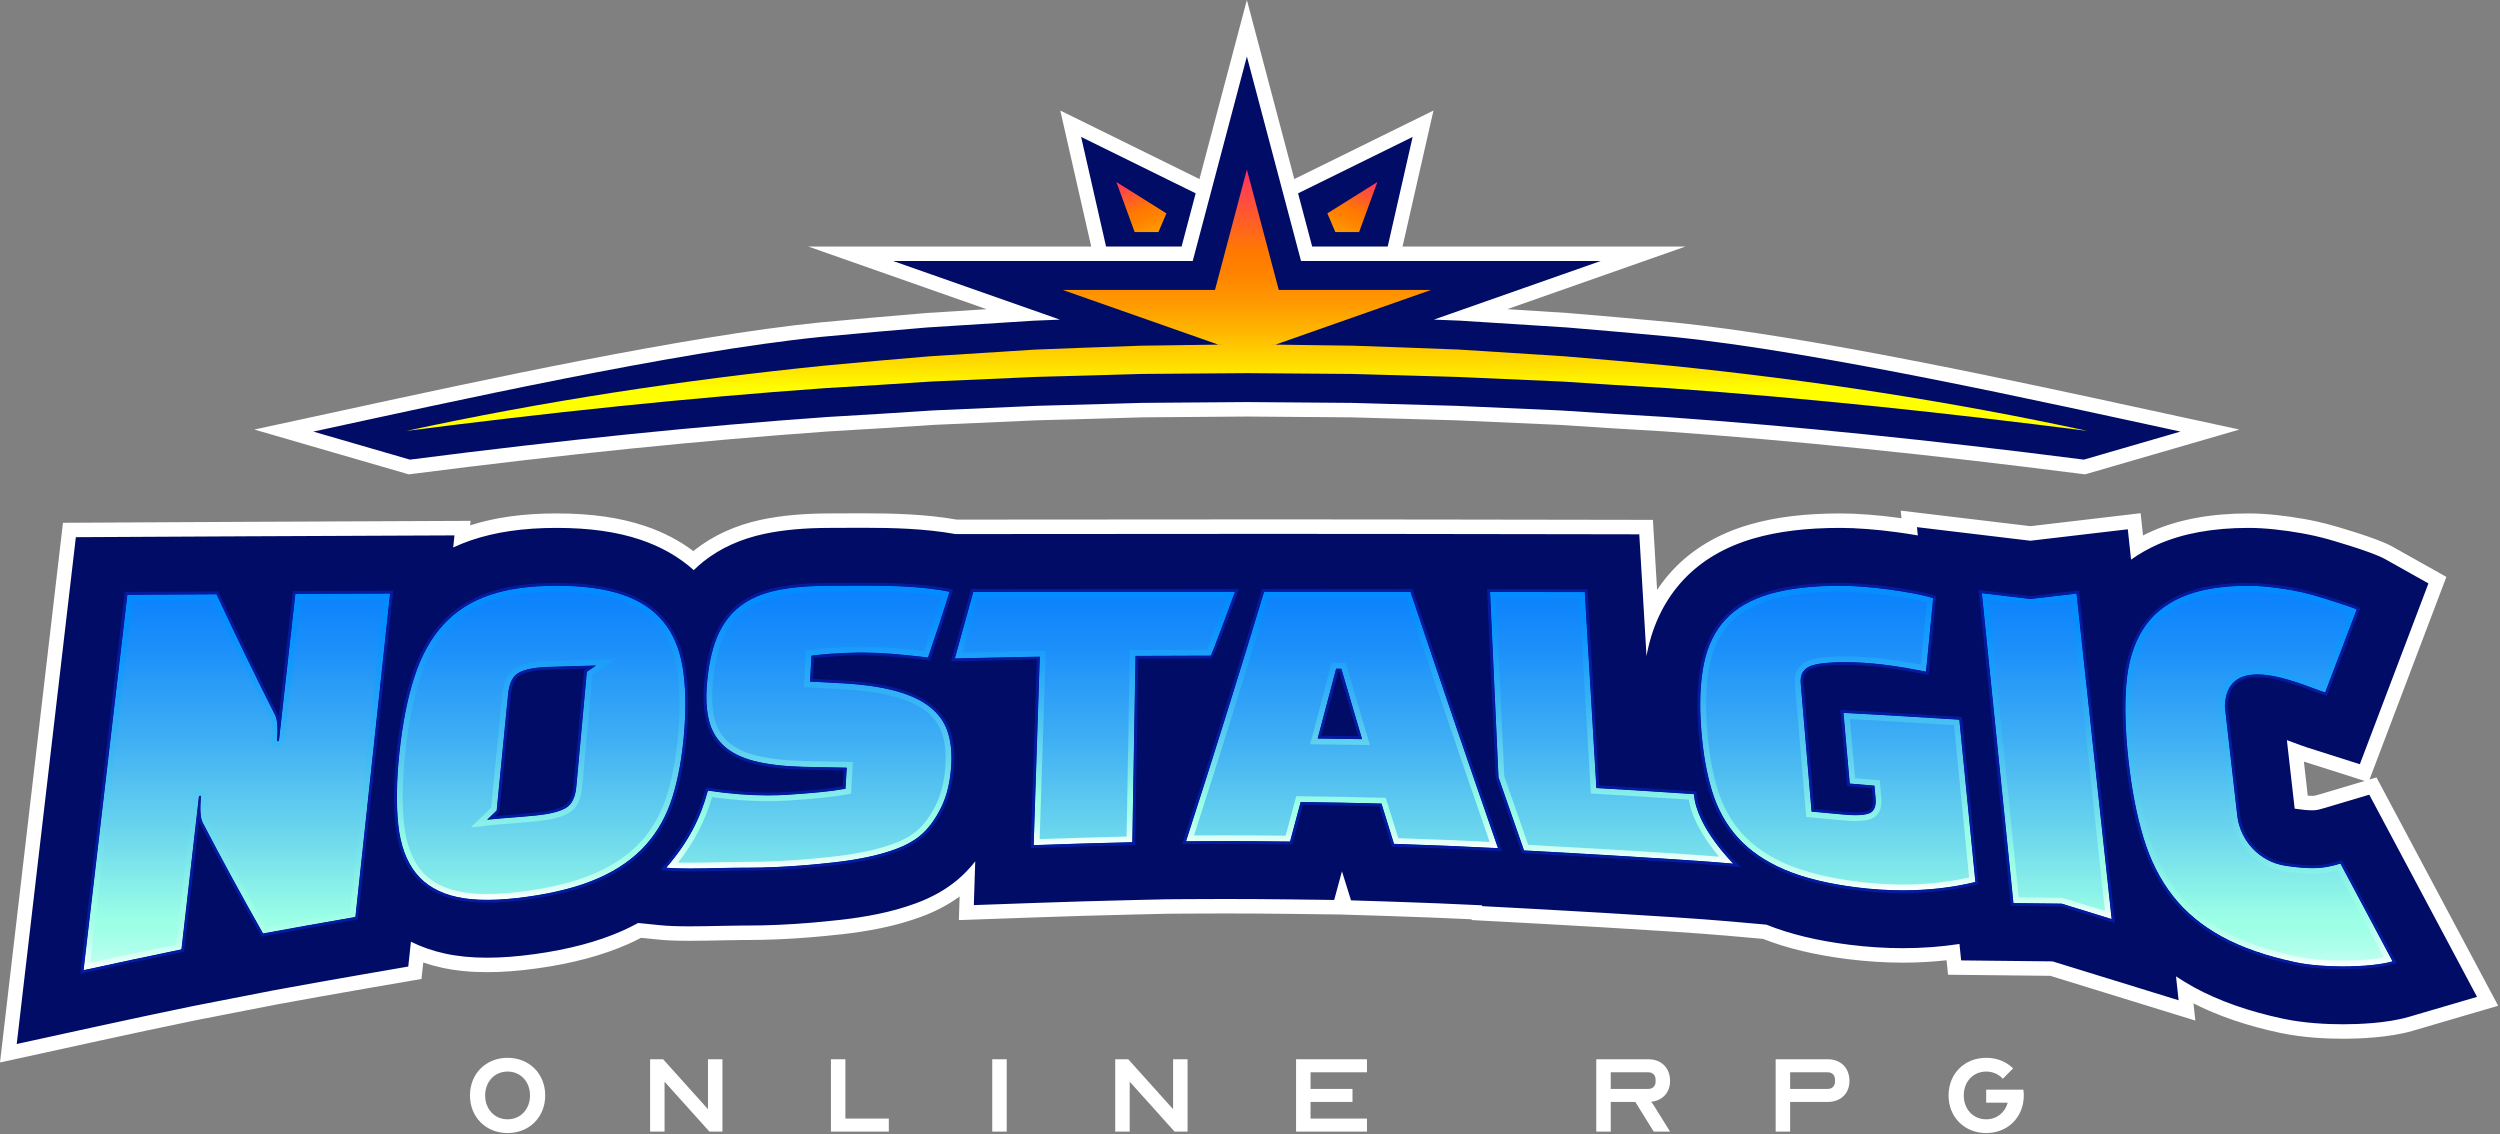 <svg width="864" height="392" viewBox="0 0 864 392" fill="none" xmlns="http://www.w3.org/2000/svg">
<rect x="0" y="0" width="864" height="392" fill="#808080" stroke="none"/>
<g clip-path="url(#clip0_754_2544)">
<path d="M451.966 92.708L443.763 66.416L491.807 42.763L480.448 92.708H451.966Z" fill="#000C66"/>
<path d="M488.207 47.322L478.454 90.208H453.805L446.787 67.714L488.207 47.322ZM495.408 38.204L485.998 42.837L444.578 63.228L440.739 65.118L442.014 69.203L449.032 91.697L450.127 95.208H482.444L483.329 91.316L493.082 48.431L495.408 38.204Z" fill="white"/>
<path d="M461.501 80.209L458.729 73.742L476.027 62.896L469.706 80.209H461.501Z" fill="url(#paint0_linear_754_2544)"/>
<path d="M381.396 92.708L370.037 42.763L418.081 66.416L409.878 92.708H381.396Z" fill="#000C66"/>
<path d="M373.637 47.322L415.057 67.714L408.039 90.208H383.39L373.637 47.322ZM366.436 38.204L368.762 48.431L378.515 91.316L379.399 95.208H411.716L412.812 91.697L419.83 69.203L421.105 65.118L417.266 63.228L375.846 42.837L366.436 38.204Z" fill="white"/>
<path d="M400.343 80.209L403.115 73.742L385.816 62.896L392.138 80.209H400.343Z" fill="url(#paint1_linear_754_2544)"/>
<path d="M23.986 183.163L26.199 183.151C26.199 183.151 64.448 182.948 74.721 182.898L84.18 182.849L134.705 182.626L159.852 182.521L159.561 185.237C160.321 184.941 161.078 184.665 161.834 184.405C170.599 181.402 180.575 179.942 192.335 179.942C204.004 179.942 213.777 181.329 222.216 184.183C228.842 186.422 234.71 189.613 239.691 193.683C240.353 193.09 240.994 192.549 241.627 192.049C247.733 187.227 255.143 183.865 263.648 182.057C270.293 180.642 277.891 179.95 286.876 179.942C288.555 179.94 290.274 179.932 292.02 179.922C294.072 179.91 296.162 179.899 298.273 179.899C308.64 179.899 319.709 180.164 330.469 182.078L336.344 182.07C360.931 182.041 394.222 182.022 420.201 182.016L422.028 182.009L432.087 182.012L458.956 182.005L458.949 182.024C458.949 182.024 479.117 182.032 487.476 182.04L503.758 182.056L503.76 182.063C517.054 182.081 540.124 182.115 547.725 182.128L568.894 182.164L570.705 212.711C573.033 207.491 576.116 202.811 579.93 198.721C586.438 191.745 595.009 186.683 605.403 183.675C614.083 181.163 624.115 179.942 636.071 179.942C638.843 179.942 641.926 180.073 645.495 180.343C648.897 180.601 652.381 180.971 655.849 181.444C657.244 181.634 658.624 181.836 659.979 182.048L659.701 179.329L701.703 184.361L737.584 180.146L738.547 189.077C740.571 187.861 742.681 186.77 744.854 185.814C753.72 181.918 764.564 179.942 777.087 179.942C779.965 179.942 783.144 180.126 786.535 180.488C789.669 180.823 792.814 181.271 795.882 181.822C799.13 182.406 802.271 183.119 805.218 183.94C805.365 183.981 820.529 188.249 825.466 191.018L842.369 200.5L817.058 267.216L796.758 260.761C795.636 260.403 794.513 259.999 793.29 259.546L795.304 277.262C796.841 277.448 798.107 277.543 799.083 277.543C800.092 277.543 800.462 277.492 802.441 276.903L820.064 271.659L859.717 346.056L833.187 353.833C825.307 356.143 815.102 356.487 809.72 356.487C804.298 356.487 796.234 356.148 788.608 354.533C776.486 351.968 765.878 348.228 757.079 343.417C756.409 343.051 755.738 342.672 755.067 342.28L755.813 349.198L708.97 334.75L675.51 334.392L674.968 329.078C669.314 329.817 663.508 330.191 657.668 330.191C651.504 330.191 645.166 329.784 638.808 328.98C627.544 327.557 618.073 325.278 609.872 322.018L597.044 320.881C577.294 319.131 526.024 316.398 525.513 316.371L510.469 315.57L510.369 315.288C500.4 314.811 490.547 314.416 481.054 314.114L465.058 313.605L463.949 310.054L463.005 313.545L445.56 313.33C438.161 313.239 430.646 313.193 423.225 313.193C418.837 313.193 414.45 313.209 410.062 313.24L403.251 313.29L391.847 313.555C380.631 313.816 369.254 314.149 358.032 314.545L333.966 315.395L334.325 304.368C333.699 304.958 333.063 305.521 332.42 306.057C328.217 309.554 323.201 312.39 317.511 314.483C313.203 316.071 308.619 317.364 303.888 318.328C299.609 319.199 295.26 319.883 290.961 320.358C286.936 320.804 283.502 321.142 280.464 321.394C272.711 322.039 265.233 322.366 258.24 322.366L256.937 322.363C255.117 322.363 252.544 322.417 249.82 322.475L249.558 322.479C246.027 322.556 242.024 322.641 238.333 322.641C233.905 322.641 230.623 322.517 228.002 322.251L221.054 321.545C219.287 322.484 217.619 323.3 215.978 324.026C207.424 327.812 197.074 330.565 185.217 332.207C179.016 333.064 173.502 333.481 168.36 333.481C162.809 333.481 157.872 332.995 153.268 331.995C150.068 331.3 147.009 330.352 144.135 329.165L143.383 336.183L126.647 339.071C116.122 340.889 105.469 342.79 94.984 344.722L67.219 350.141C56.158 352.422 44.872 354.819 33.699 357.263L2.889 364L23.986 183.163Z" fill="#000C66"/>
<path d="M662.505 182.183L701.7 186.879L735.369 182.923L736.499 193.398C739.359 191.371 742.472 189.593 745.859 188.104C754.405 184.348 764.911 182.442 777.087 182.442C779.872 182.442 782.962 182.621 786.27 182.975C789.349 183.303 792.434 183.743 795.439 184.283C798.604 184.852 801.668 185.546 804.546 186.349C804.687 186.388 819.608 190.599 824.242 193.198L839.268 201.627L815.56 264.116L797.516 258.378C796.094 257.926 794.624 257.377 792.923 256.741C792.242 256.487 791.352 256.154 790.347 255.793L793.04 279.477C795.576 279.853 797.609 280.043 799.083 280.043C800.418 280.043 801.027 279.932 803.153 279.3L818.819 274.638L856.065 344.521L832.483 351.434C824.904 353.655 814.968 353.987 809.72 353.987C804.418 353.987 796.543 353.658 789.126 352.088C777.242 349.572 766.863 345.917 758.278 341.224C756.11 340.039 754.032 338.769 752.03 337.429L752.921 345.69L709.359 332.254L677.771 331.916L677.191 326.239C670.867 327.2 664.336 327.691 657.668 327.691H657.647C651.605 327.691 645.371 327.29 639.121 326.5C627.886 325.08 618.5 322.798 610.459 319.56L597.265 318.391C577.588 316.647 526.161 313.902 525.645 313.875L512.271 313.163L512.168 312.872C501.835 312.368 491.42 311.942 481.133 311.615L466.914 311.163L463.776 301.109L461.098 311.022L445.591 310.83C438.171 310.739 430.646 310.693 423.225 310.693C418.831 310.693 414.438 310.709 410.045 310.74L403.232 310.79L391.789 311.056C380.52 311.318 369.133 311.652 357.944 312.047L336.552 312.803L337.044 297.688C335.127 300.114 333.055 302.277 330.821 304.135C326.837 307.45 322.067 310.143 316.647 312.138C312.457 313.682 307.994 314.94 303.389 315.878C299.185 316.734 294.909 317.406 290.686 317.874C286.707 318.314 283.296 318.65 280.257 318.902C272.571 319.542 265.161 319.866 258.24 319.866L256.943 319.863C255.032 319.863 252.348 319.921 249.505 319.98C245.98 320.056 241.986 320.141 238.333 320.141C233.988 320.141 230.786 320.021 228.255 319.764L220.545 318.981C218.747 319.955 216.897 320.886 214.966 321.74C206.623 325.434 196.5 328.121 184.874 329.731C178.787 330.572 173.386 330.982 168.36 330.982C162.988 330.982 158.226 330.514 153.799 329.552C149.526 328.623 145.598 327.25 142.018 325.455L141.098 334.04L126.223 336.607C115.712 338.423 105.05 340.325 94.531 342.263L80.731 344.956L66.74 347.687C55.612 349.982 44.316 352.382 33.165 354.82L5.778 360.81L26.213 185.651C26.213 185.651 64.461 185.448 74.732 185.398L84.189 185.353L84.19 185.349L134.716 185.126L157.068 185.032L156.621 189.211C158.564 188.31 160.565 187.484 162.645 186.771C171.144 183.858 180.854 182.442 192.335 182.442C203.727 182.442 213.238 183.786 221.415 186.551C228.531 188.956 234.678 192.472 239.765 197.036C240.853 195.978 241.979 194.957 243.177 194.011C248.979 189.429 256.041 186.23 264.168 184.502C270.641 183.124 278.069 182.45 286.878 182.442C288.562 182.44 290.284 182.432 292.033 182.422C294.082 182.41 296.167 182.399 298.273 182.399C308.714 182.399 319.768 182.691 330.248 184.578L336.347 184.57C361.512 184.54 395.796 184.522 422.026 184.515L422.027 184.509L432.086 184.512L455.413 184.506L455.407 184.523C466.096 184.527 476.785 184.53 487.474 184.54L501.858 184.554L501.86 184.561C514.732 184.578 539.745 184.614 547.721 184.628L566.537 184.66L569.036 226.793C569.13 226.286 569.214 225.771 569.317 225.272C571.341 215.469 575.526 207.109 581.758 200.426C587.954 193.784 596.143 188.957 606.099 186.076C614.55 183.631 624.354 182.442 636.071 182.442C638.781 182.442 641.803 182.571 645.307 182.836C648.664 183.09 652.097 183.455 655.511 183.921C658.019 184.263 660.46 184.64 662.797 185.046L662.505 182.183ZM656.897 176.475L657.165 179.103C656.839 179.057 656.513 179.012 656.186 178.967C652.671 178.487 649.137 178.111 645.684 177.851C642.05 177.576 638.906 177.442 636.071 177.442C623.876 177.442 613.618 178.695 604.709 181.273C593.874 184.408 584.922 189.704 578.102 197.015C576.104 199.157 574.298 201.453 572.687 203.895L571.528 184.364L571.25 179.668L566.545 179.66L547.729 179.628C540.469 179.615 519.094 179.584 505.607 179.565L505.606 179.564L501.863 179.554L487.479 179.54C479.211 179.532 470.945 179.529 462.678 179.525H462.484L462.486 179.521L455.412 179.506L432.084 179.512L422.029 179.509L418.085 179.508L418.083 179.516C394.032 179.523 361.09 179.541 336.341 179.57L330.686 179.577C319.766 177.66 308.186 177.399 298.273 177.399C296.157 177.399 294.063 177.41 292.005 177.422C290.264 177.432 288.549 177.44 286.872 177.442C277.712 177.45 269.945 178.16 263.127 179.611C254.243 181.5 246.488 185.024 240.078 190.087C239.926 190.206 239.775 190.328 239.623 190.452C234.78 186.807 229.213 183.908 223.016 181.814C214.316 178.872 204.28 177.442 192.335 177.442C180.933 177.442 171.144 178.791 162.469 181.563L162.635 180.009L157.047 180.032L134.695 180.126L84.168 180.349L80.367 180.365L80.365 180.371L74.708 180.398C64.436 180.448 26.186 180.651 26.186 180.651L21.76 180.675L21.247 185.072L0.812 360.23L0 367.191L6.847 365.694L34.233 359.705C45.39 357.266 56.657 354.871 67.723 352.589L81.688 349.863L95.461 347.176C105.928 345.248 116.564 343.35 127.074 341.534L141.948 338.967L145.667 338.325L146.069 334.573L146.276 332.643C148.357 333.355 150.515 333.955 152.737 334.438C157.518 335.477 162.628 335.981 168.36 335.981C173.617 335.981 179.243 335.557 185.559 334.684C197.648 333.01 208.223 330.193 216.99 326.313C218.473 325.656 219.976 324.93 221.552 324.108L227.749 324.738C230.456 325.013 233.819 325.141 238.333 325.141C242.046 325.141 246.065 325.055 249.611 324.98L249.894 324.974C252.596 324.917 255.148 324.863 256.943 324.863L258.229 324.866C265.302 324.866 272.85 324.536 280.671 323.885C283.734 323.631 287.189 323.291 291.234 322.844C295.609 322.359 300.033 321.664 304.387 320.777C309.241 319.789 313.948 318.461 318.376 316.829C323.301 315.017 327.752 312.667 331.646 309.827L331.555 312.64L331.38 317.988L336.728 317.8L358.121 317.044C369.33 316.648 380.697 316.315 391.906 316.055L403.311 315.79L410.082 315.74C414.447 315.709 418.87 315.693 423.225 315.693C430.635 315.693 438.139 315.739 445.53 315.83L461.036 316.022L463.22 316.048L466.755 316.16L480.974 316.613C489.913 316.897 499.178 317.264 508.564 317.705L508.66 317.978L512.005 318.156L525.379 318.868C525.892 318.896 577.327 321.644 596.824 323.371L609.29 324.476C617.61 327.743 627.173 330.03 638.494 331.461C644.955 332.277 651.399 332.691 657.647 332.691C662.735 332.691 667.789 332.414 672.739 331.865L672.796 332.424L673.25 336.868L677.717 336.916L708.58 337.246L751.447 350.468L758.707 352.706L758.066 346.767C766.626 351.139 776.712 354.57 788.09 356.98C795.928 358.639 804.179 358.987 809.72 358.987C815.236 358.987 825.711 358.629 833.89 356.231L857.472 349.318L863.367 347.591L860.478 342.169L823.232 272.286L821.31 268.68L818.904 269.396L820.234 265.89L843.942 203.4L845.47 199.373L841.714 197.267L826.688 188.838C821.347 185.841 806.037 181.573 805.883 181.531C802.868 180.689 799.649 179.959 796.323 179.362C793.198 178.801 789.994 178.343 786.799 178.003C783.321 177.631 780.053 177.442 777.087 177.442C764.216 177.442 753.033 179.489 743.848 183.526C742.759 184.005 741.685 184.517 740.628 185.06L740.34 182.387L739.799 177.368L734.786 177.957L701.706 181.844L663.1 177.218L656.897 176.475ZM797.561 274.977L796.223 263.214L814.044 268.881L817.23 269.895L801.727 274.508C799.925 275.043 799.781 275.043 799.084 275.043C798.725 275.043 798.23 275.027 797.561 274.977Z" fill="white"/>
<path d="M138.054 260.149C139.112 250.095 140.832 241.363 143.198 234.039C145.562 226.718 148.884 220.688 153.144 215.999C157.404 211.311 162.731 207.884 169.13 205.69C175.527 203.498 183.255 202.443 192.335 202.443C201.503 202.443 209.057 203.485 215.01 205.497C220.963 207.509 225.654 210.58 229.089 214.698C232.522 218.814 234.788 224.043 235.868 230.403C236.949 236.765 237.139 244.347 236.421 253.189C235.737 261.606 234.395 269.012 232.382 275.459C230.368 281.907 227.28 287.431 223.113 292.074C218.943 296.719 213.524 300.506 206.868 303.453C200.21 306.401 191.954 308.56 182.132 309.919C172.306 311.279 164.27 311.361 158.046 310.008C151.82 308.655 147.049 305.915 143.733 301.738C140.419 297.563 138.395 291.969 137.651 284.997C136.908 278.025 137.047 269.72 138.054 260.149ZM175.589 239.888C174.274 253.294 172.959 266.7 171.645 280.107L168.33 283.317C173.938 282.706 179.743 282.408 185.353 281.83C190.027 281.348 193.418 280.495 195.524 279.266C197.629 278.038 198.85 275.594 199.186 271.919C200.398 258.671 201.611 245.423 202.824 232.174L206.023 229.992C200.463 230.187 194.683 230.288 189.123 230.495C184.718 230.659 181.454 231.311 179.334 232.455C177.213 233.599 175.962 236.083 175.589 239.888Z" fill="url(#paint2_linear_754_2544)"/>
<path d="M230.278 299.866C237.997 290.92 242.097 282.72 244.655 273.239C254.761 274.764 264.005 275.216 272.342 274.668C276.557 274.391 280.285 274.096 283.524 273.776C286.763 273.457 289.656 273.065 292.205 272.597C292.381 269.679 292.469 268.22 292.644 265.302C286.622 265.172 283.612 265.114 277.596 265.008C270.822 264.813 265.202 264.157 260.741 263.009C256.28 261.861 252.77 260.124 250.22 257.795C247.669 255.465 245.952 252.56 245.069 249.098C244.186 245.637 243.934 241.512 244.307 236.75C244.82 230.204 245.984 224.717 247.787 220.319C249.588 215.925 252.185 212.381 255.573 209.706C258.959 207.031 263.21 205.153 268.328 204.064C273.445 202.976 279.639 202.45 286.896 202.443C299.968 202.431 315.304 201.949 328.145 204.513C325.853 211.97 323.745 218.353 320.718 227.22C310.495 225.973 302.323 225.401 296.174 225.526C290.024 225.65 284.777 226.008 280.428 226.602C280.237 229.507 280.142 232.655 279.95 235.56C284.677 235.812 287.042 235.939 291.774 236.195C299.014 236.641 305.04 237.547 309.851 238.898C314.662 240.248 318.517 242.077 321.406 244.375C324.296 246.673 326.298 249.424 327.402 252.627C328.507 255.831 328.967 259.52 328.777 263.707C328.504 269.711 327.339 274.804 325.267 279.007C323.193 283.212 320.778 286.474 318.032 288.759C315.782 290.631 313.007 292.166 309.741 293.369C306.472 294.573 303.023 295.542 299.401 296.28C295.776 297.018 292.136 297.591 288.484 297.995C284.831 298.399 281.537 298.727 278.604 298.971C271.22 299.585 264.143 299.893 257.381 299.865C250.619 299.836 236.503 300.499 230.278 299.866Z" fill="url(#paint3_linear_754_2544)"/>
<path d="M418.398 226.585C408.811 226.603 402.015 226.621 392.427 226.675C392.059 248.137 391.691 269.6 391.323 291.062C379.956 291.326 368.601 291.658 357.239 292.06C357.946 270.355 358.653 248.652 359.36 226.948C349.772 227.052 339.599 227.413 330.011 227.553L336.371 204.57C363.09 204.539 400.093 204.519 426.811 204.513C426.811 204.513 418.594 227.003 418.403 226.59C418.402 226.588 418.4 226.585 418.398 226.585Z" fill="url(#paint4_linear_754_2544)"/>
<path d="M445.837 290.832C433.858 290.685 421.879 290.655 409.9 290.741C419.168 262.082 428.174 233.348 436.88 204.513C453.738 204.517 470.597 204.525 487.455 204.54C497.353 234.129 507.451 263.648 517.693 293.119C505.724 292.504 493.748 292.006 481.768 291.625C480.029 286.048 479.164 283.263 477.444 277.704C466.267 277.422 460.679 277.317 449.501 277.181C448.045 282.643 447.312 285.373 445.837 290.832ZM461.772 231.079C459.245 240.758 457.965 245.591 455.375 255.245C461.521 255.311 464.593 255.352 470.739 255.451C467.839 245.686 466.405 240.815 463.567 231.092C462.849 231.087 462.49 231.084 461.772 231.079Z" fill="url(#paint5_linear_754_2544)"/>
<path d="M585.41 274.462C574.176 273.706 562.945 273.002 551.704 272.349C550.365 249.776 549.026 227.201 547.686 204.628C536.781 204.61 525.875 204.592 514.97 204.577C515.944 225.928 516.917 247.279 517.891 268.63C520.703 276.796 526.707 293.904 526.707 293.904C526.707 293.904 578.775 296.674 599.031 298.469C599.031 298.469 586.297 286.02 585.41 274.462Z" fill="url(#paint6_linear_754_2544)"/>
<path d="M695.855 312.109C692.215 276.411 688.576 240.712 684.937 205.014L701.678 207.02L717.649 205.143C721.692 242.636 725.735 280.129 729.778 317.622L712.478 312.287L695.855 312.109Z" fill="url(#paint7_linear_754_2544)"/>
<path d="M122.82 316.9C112.17 318.739 101.537 320.636 90.908 322.594C83.723 309.929 76.787 297.167 70.047 284.26C69.668 283.564 69.429 282.469 69.325 280.98C69.221 279.495 69.264 277.502 69.459 275.005C69.181 275.039 69.042 275.055 68.764 275.088C66.742 292.758 64.721 310.428 62.7 328.099C51.413 330.427 40.15 332.821 28.893 335.283C33.938 292.041 38.982 248.799 44.027 205.557C54.294 205.502 64.561 205.449 74.829 205.398C81.36 219.442 88.093 233.355 95.077 247.18C95.453 247.881 95.698 248.956 95.811 250.402C95.923 251.849 95.89 253.771 95.714 256.172C95.99 256.148 96.128 256.137 96.404 256.113C98.299 239.165 100.193 222.217 102.088 205.268C112.992 205.22 123.896 205.172 134.8 205.126C130.807 242.384 126.814 279.642 122.82 316.9Z" fill="url(#paint8_linear_754_2544)"/>
<path d="M808.858 298.469L826.858 332.241C820.052 334.236 803.892 334.771 793.268 332.522C783.207 330.392 774.732 327.425 767.872 323.675C761.01 319.924 755.376 315.253 750.981 309.649C746.587 304.045 743.209 297.394 740.84 289.627C738.471 281.862 736.731 272.881 735.604 262.599C734.512 252.624 734.272 243.958 734.87 236.529C735.468 229.1 737.314 222.897 740.395 217.87C743.474 212.845 747.98 209.019 753.907 206.413C759.832 203.809 767.555 202.443 777.087 202.443C779.175 202.443 781.531 202.582 784.149 202.861C786.767 203.141 789.354 203.51 791.903 203.968C794.453 204.426 796.878 204.974 799.177 205.614C801.476 206.254 813 209.824 814.458 210.641L803.577 239.318C796.018 236.915 769.524 224.108 768.893 244.142C770.32 256.694 771.747 269.246 773.175 281.797C774.187 290.696 781.008 297.89 789.864 299.224C800.035 300.755 803.944 299.931 808.858 298.469Z" fill="url(#paint9_linear_754_2544)"/>
<path d="M648.204 275.81C648.048 274.092 647.969 273.234 647.813 271.517C644.401 271.223 642.695 271.079 639.283 270.795C638.416 261.027 637.982 256.143 637.114 246.374C650.46 247.093 663.803 247.878 677.142 248.728C678.989 267.419 680.835 286.11 682.682 304.801C669.274 308.074 655.262 308.381 641.628 306.658C631.723 305.407 623.403 303.383 616.758 300.542C610.113 297.7 604.745 294.03 600.66 289.508C596.574 284.984 593.586 279.609 591.68 273.343C589.773 267.076 588.528 259.863 587.928 251.659C587.29 242.955 587.621 235.523 588.903 229.319C590.183 223.117 592.68 218.04 596.386 214.066C600.09 210.095 605.178 207.164 611.658 205.289C618.135 203.414 626.267 202.443 636.072 202.443C638.251 202.443 640.828 202.555 643.797 202.78C646.766 203.004 649.772 203.324 652.809 203.737C655.843 204.15 658.726 204.614 661.457 205.128C664.184 205.643 666.396 206.183 668.087 206.749C667.122 216.958 666.63 222.029 665.627 232.102C661.057 231.188 656.738 230.459 652.663 229.907C648.587 229.356 644.811 229.029 641.326 228.913C634.079 228.672 629.034 229.043 626.189 229.996C623.341 230.95 622.047 232.985 622.313 236.118C623.567 250.91 624.821 265.702 626.075 280.495C630.514 280.894 632.734 281.098 637.172 281.518C641.29 281.908 644.228 281.777 645.975 281.108C647.721 280.439 648.465 278.672 648.204 275.81Z" fill="url(#paint10_linear_754_2544)"/>
<path d="M192.335 204.442C201.168 204.442 208.581 205.435 214.369 207.392C219.934 209.272 224.369 212.161 227.553 215.979C230.75 219.811 232.884 224.776 233.896 230.738C234.947 236.926 235.126 244.426 234.427 253.027C233.759 261.253 232.428 268.6 230.473 274.862C228.561 280.985 225.584 286.326 221.625 290.737C217.676 295.137 212.439 298.8 206.059 301.624C199.593 304.486 191.451 306.61 181.858 307.938C176.853 308.63 172.312 308.981 168.361 308.981C164.632 308.981 161.304 308.669 158.47 308.054C152.64 306.787 148.331 304.314 145.3 300.495C142.245 296.647 140.342 291.361 139.64 284.785C138.916 277.997 139.052 269.779 140.044 260.358C141.084 250.471 142.785 241.822 145.101 234.653C147.371 227.626 150.575 221.802 154.625 217.344C158.624 212.942 163.722 209.658 169.779 207.582C175.858 205.499 183.447 204.442 192.335 204.442ZM169.726 279.181L166.938 281.881L162.749 285.938L168.547 285.306C171.469 284.986 174.51 284.749 177.45 284.52C180.118 284.311 182.877 284.096 185.558 283.818C190.568 283.303 194.157 282.378 196.532 280.993C199.218 279.427 200.781 276.435 201.177 272.102L204.729 233.295L207.15 231.644L212.858 227.75L205.953 227.992C203.335 228.084 200.616 228.156 197.988 228.227C195.04 228.305 191.992 228.386 189.049 228.495C184.286 228.673 180.798 229.392 178.385 230.694C175.65 232.169 174.04 235.196 173.598 239.692L169.726 279.181ZM192.335 202.442C183.256 202.442 175.527 203.498 169.131 205.69C162.731 207.884 157.404 211.311 153.144 215.999C148.884 220.688 145.562 226.718 143.197 234.039C140.832 241.362 139.113 250.095 138.054 260.149C137.047 269.72 136.908 278.025 137.652 284.997C138.395 291.969 140.419 297.563 143.733 301.738C147.049 305.915 151.82 308.655 158.046 310.008C161.06 310.663 164.498 310.981 168.361 310.981C172.472 310.981 177.065 310.62 182.132 309.919C191.954 308.56 200.21 306.4 206.868 303.453C213.525 300.506 218.943 296.719 223.113 292.073C227.28 287.431 230.368 281.906 232.382 275.459C234.395 269.012 235.737 261.605 236.421 253.189C237.139 244.347 236.948 236.765 235.868 230.403C234.788 224.043 232.523 218.813 229.089 214.697C225.655 210.579 220.963 207.509 215.009 205.497C209.057 203.484 201.503 202.442 192.335 202.442ZM206.023 229.991L202.823 232.174C201.611 245.423 200.399 258.671 199.186 271.919C198.85 275.594 197.629 278.038 195.525 279.266C193.418 280.494 190.027 281.348 185.353 281.829C179.743 282.408 173.938 282.705 168.33 283.317L171.645 280.106C172.96 266.7 174.274 253.294 175.589 239.888C175.962 236.083 177.213 233.599 179.334 232.454C181.454 231.311 184.718 230.658 189.123 230.494C194.683 230.287 200.463 230.187 206.023 229.991Z" fill="url(#paint11_linear_754_2544)"/>
<path d="M298.272 204.399C307.404 204.399 316.977 204.612 325.569 206.071C323.781 211.817 321.982 217.299 319.347 225.041C310.576 224.011 303.538 223.509 297.868 223.509C297.273 223.509 296.696 223.515 296.134 223.525C289.934 223.651 284.559 224.02 280.158 224.62L278.54 224.841L278.433 226.47C278.335 227.94 278.262 229.488 278.191 230.985C278.122 232.465 278.049 233.994 277.955 235.428L277.821 237.448L279.843 237.557L281.897 237.667C285.364 237.852 287.671 237.976 291.65 238.19C298.692 238.625 304.634 239.511 309.311 240.823C313.841 242.095 317.492 243.816 320.161 245.94C322.74 247.991 324.54 250.46 325.511 253.279C326.53 256.232 326.956 259.71 326.778 263.616C326.519 269.318 325.407 274.199 323.473 278.122C321.526 282.069 319.265 285.131 316.753 287.222C314.699 288.93 312.108 290.366 309.049 291.491C305.897 292.652 302.517 293.604 299.002 294.319C295.44 295.045 291.828 295.612 288.264 296.007C284.49 296.425 281.276 296.742 278.438 296.978C271.351 297.567 264.555 297.866 258.239 297.866L257.389 297.864L256.943 297.863C254.798 297.863 252 297.923 249.037 297.986C245.623 298.059 241.752 298.141 238.333 298.141C236.828 298.141 235.498 298.125 234.332 298.094C239.92 290.984 243.637 283.827 246.104 275.47C252.841 276.414 259.31 276.892 265.358 276.892C267.778 276.892 270.171 276.814 272.473 276.664C276.82 276.378 280.499 276.084 283.72 275.767C287.017 275.441 289.994 275.037 292.567 274.563L294.107 274.28L294.202 272.717L294.63 265.59L294.641 265.422L294.766 263.347L292.687 263.302C286.662 263.172 283.65 263.114 277.654 263.009C271.01 262.817 265.488 262.165 261.239 261.072C257.114 260.011 253.861 258.411 251.569 256.318C249.325 254.269 247.79 251.673 247.007 248.604C246.183 245.376 245.946 241.441 246.301 236.906C246.795 230.599 247.917 225.272 249.637 221.077C251.301 217.02 253.715 213.721 256.813 211.274C259.937 208.808 263.951 207.039 268.744 206.021C273.633 204.98 279.742 204.449 286.898 204.442C288.615 204.44 290.37 204.432 292.154 204.422C294.163 204.41 296.208 204.399 298.272 204.399ZM298.272 202.399C294.373 202.399 290.546 202.439 286.896 202.442C279.639 202.449 273.444 202.976 268.328 204.064C263.21 205.152 258.958 207.031 255.573 209.705C252.185 212.381 249.588 215.925 247.787 220.318C245.984 224.717 244.82 230.203 244.307 236.75C243.934 241.512 244.186 245.637 245.069 249.098C245.952 252.561 247.669 255.465 250.22 257.795C252.77 260.124 256.28 261.861 260.741 263.009C265.202 264.157 270.822 264.813 277.596 265.008C283.612 265.114 286.622 265.172 292.644 265.302C292.468 268.22 292.38 269.679 292.205 272.597C289.656 273.065 286.763 273.457 283.523 273.776C280.285 274.096 276.557 274.391 272.341 274.668C270.08 274.816 267.752 274.892 265.358 274.892C258.927 274.892 252.02 274.35 244.655 273.238C242.097 282.72 237.997 290.92 230.278 299.866C232.303 300.072 235.163 300.141 238.333 300.141C244.703 300.141 252.325 299.863 256.943 299.863C257.092 299.863 257.238 299.863 257.381 299.864C257.667 299.865 257.952 299.866 258.239 299.866C264.741 299.866 271.532 299.559 278.604 298.971C281.537 298.728 284.831 298.399 288.484 297.995C292.136 297.591 295.776 297.018 299.401 296.279C303.023 295.542 306.472 294.572 309.741 293.368C313.007 292.166 315.781 290.631 318.032 288.759C320.778 286.474 323.193 283.212 325.267 279.007C327.339 274.804 328.503 269.711 328.776 263.707C328.967 259.521 328.507 255.831 327.401 252.627C326.298 249.424 324.295 246.673 321.406 244.375C318.517 242.076 314.662 240.248 309.851 238.897C305.04 237.547 299.014 236.641 291.773 236.194C287.042 235.938 284.677 235.812 279.95 235.56C280.142 232.655 280.237 229.507 280.428 226.602C284.776 226.009 290.024 225.65 296.174 225.525C296.723 225.515 297.287 225.509 297.868 225.509C303.797 225.509 311.407 226.085 320.717 227.22C323.745 218.354 325.853 211.97 328.145 204.513C318.889 202.665 308.338 202.399 298.272 202.399Z" fill="url(#paint12_linear_754_2544)"/>
<path d="M423.948 206.514C421.511 213.149 418.341 221.665 417.145 224.587C408.019 224.604 401.487 224.624 392.416 224.675L390.461 224.686L390.428 226.641L389.356 289.107C379.346 289.348 369.257 289.643 359.307 289.986L361.359 227.014L361.427 224.926L359.339 224.948C354.133 225.005 348.681 225.138 343.408 225.268C339.858 225.354 336.211 225.443 332.652 225.509L337.893 206.568C363.551 206.538 398.455 206.521 423.948 206.514ZM426.811 204.513C400.093 204.52 363.089 204.538 336.371 204.57L330.011 227.553C339.599 227.412 349.771 227.052 359.36 226.948C358.653 248.651 357.945 270.355 357.238 292.06C368.601 291.658 379.956 291.326 391.323 291.062C391.691 269.6 392.059 248.137 392.427 226.675C402.015 226.621 408.811 226.603 418.397 226.585C418.4 226.585 418.402 226.588 418.403 226.59C418.405 226.594 418.407 226.596 418.41 226.596C418.744 226.596 426.811 204.513 426.811 204.513Z" fill="url(#paint13_linear_754_2544)"/>
<path d="M438.365 206.513C454.249 206.517 470.131 206.524 486.015 206.539C495.048 233.523 504.489 261.188 514.83 290.971C504.33 290.449 493.729 290.013 483.254 289.672C481.786 284.964 480.928 282.2 479.355 277.113L478.931 275.741L477.495 275.705C466.27 275.421 460.78 275.318 449.525 275.181L447.969 275.162L447.568 276.665C446.252 281.603 445.527 284.307 444.31 288.814C437.304 288.733 430.219 288.692 423.226 288.692C419.72 288.692 416.175 288.703 412.654 288.724C421.643 260.871 430.286 233.235 438.365 206.513ZM473.431 257.493L472.656 254.881C469.705 244.943 468.298 240.164 465.486 230.531L465.069 229.102L463.58 229.092L462.674 229.085L461.785 229.079L460.229 229.068L459.836 230.574C457.322 240.203 456.068 244.943 453.444 254.727L452.776 257.217L455.354 257.245C461.522 257.311 464.536 257.352 470.707 257.45L473.431 257.493ZM436.88 204.513C428.174 233.348 419.168 262.082 409.9 290.741C414.342 290.709 418.784 290.692 423.227 290.692C430.763 290.693 438.3 290.739 445.836 290.832C447.312 285.373 448.044 282.643 449.5 277.181C460.679 277.317 466.267 277.422 477.444 277.704C479.164 283.263 480.028 286.048 481.768 291.625C493.748 292.006 505.724 292.504 517.693 293.118C507.451 263.647 497.353 234.129 487.455 204.54C470.597 204.524 453.738 204.517 436.88 204.513ZM470.738 255.45C464.593 255.353 461.521 255.312 455.375 255.245C457.965 245.591 459.245 240.758 461.771 231.079C462.49 231.084 462.849 231.087 463.566 231.092C466.405 240.815 467.839 245.686 470.738 255.45Z" fill="url(#paint14_linear_754_2544)"/>
<path d="M517.063 206.58C526.643 206.593 536.222 206.608 545.801 206.625L547.431 234.09L549.708 272.467L549.813 274.242L551.588 274.346C562.229 274.964 572.999 275.637 583.626 276.347C584.887 284.028 590.392 291.642 594.118 296.056C573.772 294.468 535.749 292.39 528.151 291.98C526.729 287.923 522.237 275.105 519.875 268.251L518.496 237.986L517.063 206.58ZM514.97 204.577C515.944 225.928 516.917 247.278 517.891 268.63C520.703 276.796 526.707 293.904 526.707 293.904C526.707 293.904 578.775 296.675 599.031 298.469C599.031 298.469 586.297 286.02 585.41 274.462C574.176 273.706 562.944 273.002 551.704 272.349C550.365 249.775 549.025 227.201 547.686 204.628C536.781 204.609 525.875 204.592 514.97 204.577Z" fill="url(#paint15_linear_754_2544)"/>
<path d="M687.18 207.297L701.439 209.005L701.675 209.033L701.911 209.006L715.877 207.364L721.602 260.449L727.463 314.815L713.067 310.375L712.79 310.289L712.499 310.286L697.663 310.128L692.379 258.304L687.18 207.297ZM684.937 205.014C688.576 240.712 692.215 276.41 695.854 312.108L712.478 312.286L729.778 317.622C725.735 280.129 721.692 242.636 717.649 205.143L701.677 207.02L684.937 205.014Z" fill="url(#paint16_linear_754_2544)"/>
<path d="M132.573 207.136L128.936 241.075L120.993 315.186C111.357 316.854 101.6 318.596 91.947 320.369C85.15 308.354 78.381 295.9 71.804 283.303C71.696 283.105 71.434 282.471 71.32 280.842C71.223 279.445 71.268 277.534 71.453 275.16L71.643 272.729L69.222 273.019L68.527 273.102L66.957 273.289L66.777 274.86L63.334 304.958L60.877 326.433C51.031 328.469 41.07 330.583 31.204 332.73L39.252 263.743L45.808 207.547C55.057 207.498 64.308 207.45 73.557 207.404C80.002 221.231 86.64 234.912 93.314 248.124C93.424 248.33 93.694 248.979 93.817 250.556C93.92 251.894 93.888 253.734 93.719 256.025L93.547 258.363L95.883 258.165L95.938 258.16L96.581 258.104L98.21 257.961L98.393 256.334L103.878 207.261C113.442 207.218 123.008 207.176 132.573 207.136ZM134.8 205.126C123.896 205.172 112.992 205.22 102.088 205.269C100.193 222.217 98.299 239.165 96.405 256.112C96.128 256.137 95.99 256.148 95.714 256.172C95.89 253.771 95.923 251.849 95.811 250.401C95.698 248.956 95.453 247.881 95.077 247.18C88.093 233.354 81.36 219.442 74.829 205.398C64.561 205.448 54.294 205.502 44.027 205.557C38.982 248.799 33.938 292.041 28.893 335.282C40.15 332.82 51.414 330.427 62.7 328.099C64.721 310.428 66.742 292.758 68.764 275.088C69.042 275.055 69.181 275.038 69.459 275.005C69.264 277.502 69.222 279.494 69.325 280.98C69.429 282.469 69.668 283.563 70.047 284.26C76.787 297.167 83.723 309.929 90.908 322.594C101.538 320.636 112.17 318.738 122.82 316.899C126.814 279.642 130.807 242.384 134.8 205.126Z" fill="url(#paint17_linear_754_2544)"/>
<path d="M777.087 204.442C779.096 204.442 781.401 204.579 783.936 204.85C786.497 205.123 789.058 205.488 791.549 205.937C794.037 206.383 796.422 206.923 798.641 207.541C800.913 208.174 808.482 210.542 811.894 211.76L802.397 236.791C801.851 236.592 801.254 236.368 800.619 236.132C795.225 234.117 787.075 231.074 780.168 231.074C771.752 231.074 767.162 235.57 766.893 244.078L766.889 244.224L766.905 244.367L771.187 282.022C772.305 291.854 779.863 299.739 789.566 301.201C793.329 301.769 796.441 302.044 799.082 302.044C802.734 302.044 805.338 301.529 807.854 300.839L823.87 330.89C820.235 331.579 815.095 331.987 809.719 331.987C803.71 331.987 798.015 331.482 793.681 330.564C783.895 328.493 775.535 325.585 768.831 321.92C762.227 318.31 756.751 313.766 752.555 308.414C748.327 303.023 745.029 296.506 742.753 289.043C740.434 281.442 738.698 272.472 737.592 262.381C736.522 252.614 736.277 243.971 736.863 236.688C737.43 229.64 739.192 223.659 742.099 218.914C744.953 214.258 749.197 210.668 754.711 208.244C760.45 205.722 767.978 204.442 777.087 204.442ZM777.087 202.442C767.555 202.442 759.831 203.809 753.907 206.413C747.979 209.019 743.474 212.845 740.394 217.869C737.314 222.896 735.467 229.1 734.87 236.528C734.272 243.957 734.512 252.624 735.604 262.599C736.73 272.881 738.471 281.861 740.84 289.627C743.209 297.394 746.586 304.045 750.981 309.648C755.376 315.253 761.01 319.924 767.871 323.675C774.731 327.425 783.206 330.392 793.267 332.521C798.077 333.54 804.021 333.987 809.719 333.987C816.605 333.987 823.133 333.333 826.857 332.241L808.857 298.469C805.795 299.38 803.123 300.044 799.082 300.044C796.64 300.044 793.696 299.801 789.864 299.224C781.008 297.89 774.186 290.695 773.175 281.797C771.747 269.245 770.32 256.694 768.892 244.142C769.159 235.675 774.045 233.074 780.168 233.074C788.535 233.074 799.212 237.93 803.577 239.318L814.457 210.641C813 209.823 801.475 206.254 799.177 205.614C796.877 204.974 794.452 204.426 791.903 203.968C789.353 203.51 786.766 203.141 784.149 202.861C781.531 202.582 779.175 202.442 777.087 202.442Z" fill="url(#paint18_linear_754_2544)"/>
<path d="M636.072 204.442C638.192 204.442 640.741 204.554 643.646 204.773C646.566 204.994 649.558 205.312 652.539 205.719C655.539 206.127 658.414 206.59 661.085 207.093C662.96 207.447 664.587 207.813 665.942 208.188C665.144 216.61 664.671 221.491 663.854 229.718C660.074 228.998 656.409 228.396 652.931 227.926C648.858 227.374 644.975 227.034 641.392 226.914C639.945 226.866 638.562 226.842 637.281 226.842C631.916 226.842 628.08 227.253 625.554 228.1C621.837 229.344 619.978 232.251 620.32 236.286L622.204 258.517L624.082 280.663L624.224 282.336L625.896 282.486C630.331 282.885 632.55 283.089 636.984 283.509C638.574 283.659 640.018 283.735 641.277 283.735C643.584 283.735 645.354 283.486 646.69 282.975C648.531 282.27 650.633 280.423 650.196 275.628L650 273.481L649.805 271.335L649.653 269.668L647.985 269.524C645.177 269.282 643.524 269.142 641.126 268.941L640.086 257.227L639.31 248.496C651.223 249.145 663.315 249.856 675.319 250.616L680.52 303.253C673.301 304.872 665.622 305.691 657.667 305.691C652.536 305.691 647.224 305.35 641.879 304.674C632.112 303.439 623.924 301.431 617.545 298.703C611.182 295.981 606.001 292.437 602.144 288.167C598.278 283.888 595.401 278.704 593.593 272.761C591.744 266.685 590.51 259.535 589.922 251.512C589.304 243.064 589.62 235.733 590.861 229.723C592.058 223.928 594.409 219.119 597.848 215.43C601.293 211.736 606.126 208.971 612.213 207.209C618.559 205.373 626.586 204.442 636.072 204.442ZM636.072 202.442C626.267 202.442 618.135 203.414 611.658 205.288C605.179 207.163 600.09 210.095 596.386 214.065C592.68 218.04 590.183 223.117 588.903 229.318C587.621 235.523 587.29 242.955 587.928 251.658C588.528 259.862 589.773 267.076 591.68 273.343C593.586 279.608 596.574 284.984 600.66 289.508C604.744 294.029 610.113 297.699 616.758 300.542C623.403 303.383 631.723 305.406 641.628 306.658C646.937 307.329 652.302 307.691 657.667 307.691C666.081 307.691 674.495 306.799 682.682 304.801C680.835 286.109 678.989 267.419 677.142 248.728C663.804 247.878 650.46 247.093 637.114 246.374C637.982 256.143 638.415 261.027 639.283 270.795C642.695 271.078 644.401 271.223 647.813 271.517C647.969 273.234 648.048 274.092 648.204 275.81C648.465 278.672 647.721 280.438 645.975 281.107C644.878 281.527 643.311 281.735 641.277 281.735C640.073 281.735 638.704 281.662 637.172 281.518C632.734 281.098 630.514 280.894 626.075 280.494C624.821 265.702 623.567 250.909 622.313 236.117C622.047 232.985 623.341 230.949 626.189 229.996C628.471 229.231 632.167 228.842 637.281 228.842C638.543 228.842 639.891 228.865 641.326 228.913C644.81 229.029 648.587 229.355 652.663 229.907C656.738 230.459 661.057 231.187 665.627 232.102C666.63 222.028 667.122 216.958 668.087 206.749C666.396 206.183 664.183 205.643 661.456 205.128C658.726 204.613 655.843 204.15 652.808 203.737C649.772 203.323 646.766 203.004 643.797 202.779C640.827 202.555 638.251 202.442 636.072 202.442Z" fill="url(#paint19_linear_754_2544)"/>
<path d="M192.335 202.442C201.503 202.442 209.057 203.484 215.009 205.497C220.963 207.509 225.654 210.579 229.089 214.697C232.523 218.813 234.788 224.043 235.868 230.403C236.948 236.765 237.139 244.347 236.421 253.189C235.737 261.605 234.395 269.012 232.382 275.459C230.368 281.906 227.28 287.431 223.113 292.073C218.943 296.719 213.525 300.506 206.868 303.453C200.21 306.4 191.954 308.56 182.132 309.919C177.065 310.62 172.472 310.981 168.361 310.981C164.498 310.981 161.06 310.663 158.046 310.008C151.82 308.655 147.049 305.915 143.733 301.738C140.419 297.563 138.395 291.969 137.652 284.997C136.908 278.025 137.047 269.72 138.054 260.149C139.113 250.095 140.832 241.362 143.197 234.039C145.562 226.718 148.884 220.688 153.144 215.999C157.404 211.311 162.731 207.884 169.131 205.69C175.527 203.498 183.256 202.442 192.335 202.442ZM206.023 229.991C200.463 230.187 194.683 230.287 189.123 230.494C184.718 230.658 181.454 231.311 179.334 232.454C177.213 233.599 175.962 236.083 175.589 239.888C174.274 253.294 172.96 266.7 171.645 280.106L168.33 283.317C173.938 282.705 179.743 282.408 185.353 281.829C190.027 281.348 193.418 280.494 195.525 279.266C197.629 278.038 198.85 275.594 199.186 271.919C200.399 258.671 201.611 245.423 202.823 232.174L206.023 229.991ZM192.335 201.442C182.986 201.442 175.289 202.522 168.806 204.744C162.266 206.986 156.747 210.546 152.404 215.326C148.066 220.103 144.648 226.295 142.246 233.731C139.867 241.097 138.122 249.95 137.06 260.045C136.046 269.675 135.911 278.105 136.657 285.104C137.42 292.254 139.537 298.061 142.95 302.36C146.382 306.684 151.389 309.585 157.834 310.985C160.876 311.646 164.418 311.981 168.361 311.981C172.448 311.981 177.128 311.621 182.269 310.909C192.139 309.543 200.552 307.343 207.273 304.367C214.044 301.37 219.623 297.458 223.857 292.741C228.106 288.008 231.295 282.294 233.337 275.757C235.358 269.282 236.731 261.717 237.417 253.271C238.136 244.42 237.946 236.67 236.854 230.236C235.752 223.744 233.397 218.301 229.857 214.057C226.314 209.809 221.426 206.609 215.33 204.55C209.232 202.488 201.495 201.442 192.335 201.442ZM171.09 282.036L172.341 280.825L172.604 280.569L172.64 280.204L176.584 239.985C176.922 236.544 178.007 234.307 179.809 233.334C181.78 232.271 184.927 231.651 189.16 231.493C192.088 231.385 195.128 231.304 198.069 231.226C199.569 231.186 201.098 231.145 202.623 231.101L202.26 231.348L201.87 231.613L201.828 232.083L198.19 271.828C197.887 275.14 196.821 277.352 195.021 278.401C193.05 279.551 189.763 280.369 185.25 280.834C182.606 281.107 179.866 281.321 177.217 281.528C175.2 281.686 173.137 281.847 171.09 282.036Z" fill="#041AA0"/>
<path d="M298.272 202.399C308.338 202.399 318.889 202.665 328.145 204.513C325.853 211.97 323.745 218.354 320.717 227.22C311.407 226.085 303.796 225.509 297.868 225.509C297.287 225.509 296.723 225.515 296.174 225.525C290.024 225.65 284.776 226.009 280.428 226.602C280.237 229.507 280.142 232.655 279.95 235.56C284.677 235.812 287.042 235.938 291.773 236.194C299.014 236.641 305.04 237.547 309.851 238.897C314.662 240.248 318.517 242.076 321.406 244.375C324.295 246.673 326.298 249.424 327.401 252.627C328.507 255.831 328.967 259.521 328.776 263.707C328.503 269.711 327.339 274.804 325.267 279.007C323.193 283.212 320.778 286.474 318.032 288.759C315.781 290.631 313.007 292.166 309.741 293.368C306.472 294.572 303.023 295.542 299.401 296.279C295.776 297.018 292.136 297.591 288.484 297.995C284.831 298.399 281.537 298.728 278.604 298.971C271.532 299.559 264.74 299.866 258.239 299.866C257.952 299.866 257.666 299.865 257.381 299.864C257.238 299.863 257.092 299.863 256.943 299.863C252.325 299.863 244.703 300.141 238.333 300.141C235.163 300.141 232.303 300.072 230.278 299.866C237.997 290.92 242.097 282.72 244.655 273.238C252.02 274.35 258.927 274.892 265.359 274.892C267.752 274.892 270.08 274.816 272.341 274.668C276.557 274.391 280.285 274.096 283.523 273.776C286.763 273.457 289.656 273.065 292.205 272.597C292.38 269.679 292.468 268.22 292.644 265.302C286.622 265.172 283.612 265.114 277.596 265.008C270.822 264.813 265.202 264.157 260.741 263.009C256.28 261.861 252.77 260.124 250.22 257.795C247.669 255.465 245.952 252.561 245.069 249.098C244.186 245.637 243.934 241.512 244.307 236.75C244.82 230.203 245.984 224.717 247.787 220.318C249.588 215.925 252.185 212.381 255.573 209.705C258.958 207.031 263.21 205.152 268.328 204.064C273.444 202.976 279.639 202.449 286.896 202.442C290.546 202.439 294.373 202.399 298.272 202.399ZM298.272 201.399C296.202 201.399 294.151 201.41 292.137 201.422C290.358 201.432 288.607 201.44 286.895 201.442C279.53 201.449 273.213 202.002 268.12 203.086C262.872 204.202 258.442 206.165 254.953 208.92C251.445 211.69 248.723 215.397 246.861 219.939C245.023 224.424 243.829 230.054 243.31 236.672C242.929 241.535 243.195 245.799 244.1 249.345C245.03 252.991 246.862 256.082 249.546 258.533C252.204 260.961 255.886 262.793 260.492 263.978C265.019 265.143 270.604 265.807 277.567 266.008C283.236 266.107 286.234 266.165 291.583 266.279L291.254 271.751C288.943 272.15 286.314 272.496 283.425 272.781C280.238 273.096 276.591 273.387 272.276 273.67C270.04 273.817 267.712 273.892 265.359 273.892C258.939 273.892 252.023 273.339 244.805 272.249L243.922 272.116L243.69 272.978C240.99 282.986 236.752 290.832 229.521 299.213L228.266 300.667L230.177 300.861C232.028 301.049 234.696 301.141 238.333 301.141C241.784 301.141 245.671 301.059 249.101 300.985C252.046 300.923 254.83 300.863 256.942 300.863L257.376 300.864L258.239 300.866C264.638 300.866 271.518 300.563 278.687 299.967C281.552 299.73 284.793 299.41 288.594 298.989C292.248 298.585 295.951 298.003 299.601 297.259C303.264 296.514 306.792 295.521 310.086 294.307C313.466 293.063 316.354 291.455 318.671 289.527C321.509 287.166 324.03 283.775 326.164 279.449C328.282 275.152 329.497 269.871 329.775 263.753C329.97 259.467 329.49 255.613 328.347 252.301C327.187 248.934 325.061 246.004 322.028 243.593C319.045 241.219 315.039 239.315 310.122 237.935C305.241 236.564 299.088 235.644 291.835 235.196C287.813 234.979 285.501 234.855 282.005 234.668L281.011 234.615C281.078 233.463 281.134 232.28 281.188 231.127C281.245 229.922 281.304 228.683 281.375 227.486C285.508 226.964 290.489 226.642 296.195 226.525C296.737 226.515 297.293 226.509 297.868 226.509C303.677 226.509 311.324 227.082 320.596 228.212L321.401 228.311L321.664 227.543C324.938 217.951 326.954 211.789 329.101 204.807L329.425 203.749L328.34 203.532C318.951 201.657 308.34 201.399 298.272 201.399Z" fill="#041AA0"/>
<path d="M426.811 204.513C426.811 204.513 418.744 226.596 418.41 226.596C418.407 226.596 418.405 226.594 418.403 226.59C418.402 226.588 418.4 226.585 418.397 226.585C408.811 226.603 402.015 226.621 392.427 226.675C392.059 248.137 391.691 269.6 391.323 291.062C379.956 291.326 368.601 291.658 357.238 292.06C357.945 270.355 358.653 248.651 359.36 226.948C349.772 227.052 339.599 227.412 330.011 227.553L336.371 204.57C363.089 204.538 400.093 204.52 426.811 204.513ZM428.241 203.513H426.811C400.625 203.52 363.116 203.538 336.37 203.57L335.61 203.571L335.407 204.304L329.047 227.286L328.691 228.572L330.026 228.553C334.427 228.488 339.03 228.375 343.481 228.267C348.392 228.146 353.458 228.022 358.327 227.96L356.239 292.027L356.204 293.097L357.273 293.059C368.538 292.661 380.001 292.325 391.347 292.062L392.307 292.039L392.323 291.079L393.41 227.669C402.178 227.621 408.659 227.604 417.781 227.586L417.783 227.59L418.41 227.596C419.012 227.596 420.766 223.698 423.673 215.903C425.709 210.442 427.73 204.911 427.75 204.855L428.241 203.513Z" fill="#041AA0"/>
<path d="M436.88 204.513C453.738 204.517 470.597 204.524 487.455 204.54C497.353 234.129 507.451 263.647 517.693 293.118C505.724 292.504 493.748 292.006 481.768 291.625C480.028 286.048 479.164 283.263 477.444 277.704C466.267 277.422 460.679 277.317 449.5 277.181C448.044 282.643 447.312 285.373 445.836 290.832C438.3 290.739 430.764 290.692 423.227 290.692C418.785 290.692 414.342 290.709 409.9 290.741C419.168 262.082 428.174 233.348 436.88 204.513ZM470.738 255.45C467.839 245.686 466.405 240.815 463.566 231.092C462.849 231.087 462.49 231.084 461.771 231.079C459.245 240.758 457.965 245.591 455.375 255.245C461.521 255.312 464.593 255.353 470.738 255.45ZM436.137 203.513L435.922 204.224C427.473 232.21 418.397 261.215 408.948 290.434L408.522 291.751L409.907 291.741C414.326 291.709 418.808 291.692 423.227 291.692C430.725 291.692 438.328 291.739 445.824 291.832L446.6 291.842L446.802 291.093C448.208 285.889 448.94 283.164 450.266 278.19C460.749 278.32 466.227 278.423 476.701 278.686C478.283 283.798 479.146 286.579 480.813 291.923L481.025 292.602L481.736 292.624C493.639 293.003 505.72 293.505 517.642 294.117L519.125 294.193L518.638 292.79C507.743 261.441 497.853 232.471 488.403 204.223L488.175 203.541L487.456 203.54C470.597 203.524 453.739 203.517 436.88 203.513H436.137ZM456.675 254.259C459.012 245.54 460.262 240.816 462.542 232.085H462.664L462.815 232.087C465.368 240.831 466.77 245.592 469.392 254.429C464.512 254.353 461.574 254.313 456.675 254.259Z" fill="#041AA0"/>
<path d="M514.97 204.577C525.875 204.592 536.781 204.609 547.686 204.628C549.025 227.201 550.365 249.775 551.704 272.349C562.944 273.002 574.176 273.706 585.41 274.462C586.297 286.02 599.031 298.469 599.031 298.469C578.775 296.675 526.707 293.904 526.707 293.904C526.707 293.904 520.703 276.796 517.891 268.63C516.917 247.278 515.944 225.928 514.97 204.577ZM513.923 203.576L513.971 204.623L515.479 237.692L516.892 268.676L516.898 268.819L516.945 268.955C519.726 277.031 525.703 294.064 525.763 294.235L525.985 294.867L526.653 294.903C527.174 294.931 578.936 297.693 598.942 299.465L601.731 299.712L599.73 297.754C599.605 297.632 587.255 285.429 586.407 274.386L586.341 273.522L585.477 273.464C574.601 272.732 563.561 272.039 552.65 271.402L550.693 238.429L548.684 204.568L548.628 203.63L547.688 203.628C536.782 203.609 525.877 203.592 514.972 203.577L513.923 203.576Z" fill="#041AA0"/>
<path d="M684.937 205.014L701.677 207.02L717.649 205.143C721.692 242.636 725.735 280.129 729.778 317.622L712.478 312.286L695.854 312.108C692.215 276.41 688.576 240.712 684.937 205.014ZM683.815 203.872L683.942 205.115L689.401 258.662L694.86 312.21L694.95 313.099L695.844 313.108L712.322 313.284L729.483 318.578L730.935 319.025L730.772 317.515L724.608 260.35L718.644 205.035L718.536 204.031L717.533 204.149L701.678 206.013L685.056 204.021L683.815 203.872Z" fill="#041AA0"/>
<path d="M134.8 205.126C130.807 242.384 126.814 279.642 122.82 316.899C112.17 318.738 101.538 320.636 90.908 322.594C83.723 309.929 76.787 297.167 70.047 284.26C69.668 283.563 69.429 282.469 69.325 280.98C69.222 279.494 69.264 277.502 69.459 275.005C69.181 275.038 69.042 275.055 68.764 275.088C66.742 292.758 64.721 310.428 62.7 328.099C51.414 330.427 40.15 332.82 28.893 335.282C33.938 292.041 38.982 248.799 44.027 205.557C54.294 205.502 64.561 205.448 74.829 205.398C81.36 219.442 88.093 233.354 95.077 247.18C95.453 247.881 95.698 248.956 95.811 250.401C95.923 251.849 95.89 253.771 95.714 256.172C95.99 256.148 96.128 256.137 96.405 256.112C98.299 239.165 100.193 222.217 102.088 205.269C112.992 205.22 123.896 205.172 134.8 205.126ZM135.913 204.121L134.795 204.126C123.892 204.172 112.987 204.22 102.083 204.269L101.193 204.272L101.094 205.157L96.345 247.646C96.234 247.294 96.106 246.981 95.959 246.708C89.144 233.218 82.336 219.17 75.735 204.977L75.465 204.396L74.824 204.398C64.557 204.448 54.289 204.502 44.022 204.557L43.136 204.562L43.034 205.44L36.244 263.64L27.899 335.166L27.737 336.559L29.106 336.259C40.327 333.806 51.697 331.39 62.902 329.078L63.611 328.932L63.693 328.212L66.398 304.565L68.776 283.78C68.888 284.144 69.019 284.462 69.169 284.738C75.965 297.753 82.989 310.661 90.039 323.087L90.39 323.706L91.089 323.577C101.684 321.626 112.416 319.711 122.99 317.885L123.734 317.757L123.814 317.006L131.806 242.441L135.794 205.232L135.913 204.121Z" fill="#041AA0"/>
<path d="M777.087 202.442C779.175 202.442 781.531 202.582 784.149 202.861C786.766 203.141 789.354 203.51 791.903 203.968C794.452 204.426 796.878 204.974 799.177 205.614C801.475 206.254 813 209.823 814.458 210.641L803.577 239.318C799.213 237.93 788.535 233.074 780.169 233.074C774.045 233.074 769.159 235.675 768.893 244.142C770.32 256.694 771.747 269.245 773.175 281.797C774.187 290.695 781.008 297.89 789.864 299.224C793.696 299.801 796.64 300.044 799.083 300.044C803.124 300.044 805.795 299.38 808.858 298.469L826.858 332.241C823.133 333.333 816.606 333.987 809.719 333.987C804.021 333.987 798.077 333.54 793.267 332.521C783.207 330.392 774.732 327.425 767.872 323.675C761.01 319.924 755.376 315.253 750.981 309.648C746.587 304.045 743.209 297.394 740.84 289.627C738.471 281.861 736.731 272.881 735.604 262.599C734.512 252.624 734.272 243.957 734.87 236.528C735.467 229.1 737.314 222.896 740.395 217.869C743.474 212.845 747.98 209.019 753.907 206.413C759.832 203.809 767.555 202.442 777.087 202.442ZM777.087 201.442C767.56 201.442 759.626 202.807 753.504 205.498C747.419 208.173 742.722 212.159 739.542 217.347C736.385 222.498 734.478 228.925 733.873 236.448C733.272 243.918 733.52 252.753 734.61 262.707C735.736 272.984 737.51 282.14 739.883 289.919C742.268 297.737 745.737 304.583 750.194 310.266C754.644 315.939 760.43 320.746 767.392 324.552C774.352 328.357 782.988 331.367 793.06 333.5C797.592 334.459 803.508 334.987 809.719 334.987C816.81 334.987 823.322 334.319 827.139 333.201L828.318 332.855L827.74 331.77L809.74 297.998L809.356 297.277L808.572 297.511C805.753 298.35 803.092 299.044 799.083 299.044C796.592 299.044 793.626 298.779 790.013 298.234C781.649 296.975 775.133 290.169 774.169 281.684L769.895 244.102C770.13 237.354 773.491 234.074 780.169 234.074C786.533 234.074 794.379 237.003 799.569 238.941C801.035 239.489 802.301 239.962 803.274 240.271L804.176 240.559L804.512 239.673L815.393 210.995L815.698 210.189L814.947 209.769C813.317 208.854 801.478 205.217 799.445 204.651C797.138 204.008 794.66 203.447 792.08 202.983C789.519 202.523 786.886 202.147 784.255 201.867C781.614 201.585 779.202 201.442 777.087 201.442Z" fill="#041AA0"/>
<path d="M636.072 202.442C638.251 202.442 640.827 202.555 643.797 202.779C646.766 203.004 649.772 203.323 652.808 203.737C655.843 204.15 658.726 204.613 661.456 205.128C664.183 205.643 666.396 206.183 668.087 206.749C667.122 216.958 666.63 222.028 665.627 232.102C661.057 231.187 656.738 230.459 652.663 229.907C648.587 229.355 644.81 229.029 641.325 228.913C639.891 228.865 638.543 228.842 637.281 228.842C632.167 228.842 628.47 229.231 626.189 229.996C623.341 230.949 622.047 232.985 622.313 236.117C623.567 250.909 624.821 265.702 626.075 280.494C630.514 280.894 632.734 281.098 637.172 281.518C638.704 281.662 640.073 281.735 641.277 281.735C643.311 281.735 644.878 281.527 645.975 281.107C647.721 280.438 648.465 278.672 648.204 275.81C648.048 274.092 647.969 273.234 647.813 271.517C644.401 271.223 642.695 271.078 639.283 270.795C638.415 261.027 637.982 256.143 637.114 246.374C650.46 247.093 663.804 247.878 677.142 248.728C678.989 267.419 680.835 286.109 682.682 304.801C674.495 306.799 666.081 307.691 657.667 307.691C652.302 307.691 646.937 307.329 641.628 306.658C631.723 305.406 623.403 303.383 616.758 300.542C610.113 297.699 604.744 294.029 600.66 289.508C596.574 284.984 593.586 279.608 591.679 273.343C589.773 267.076 588.528 259.862 587.928 251.658C587.29 242.955 587.621 235.523 588.903 229.318C590.183 223.117 592.68 218.04 596.386 214.065C600.09 210.095 605.179 207.163 611.658 205.288C618.135 203.414 626.267 202.442 636.072 202.442ZM636.072 201.442C626.304 201.442 617.996 202.413 611.38 204.327C604.765 206.242 599.474 209.289 595.654 213.383C591.834 217.481 589.233 222.774 587.923 229.116C586.626 235.398 586.291 243.007 586.93 251.731C587.534 259.976 588.81 267.345 590.723 273.634C592.66 280.003 595.754 285.569 599.918 290.178C604.067 294.771 609.601 298.567 616.365 301.461C623.001 304.299 631.459 306.381 641.503 307.65C646.972 308.342 652.411 308.691 657.667 308.691C666.486 308.691 674.982 307.71 682.92 305.772L683.763 305.566L683.678 304.702L678.137 248.629L678.054 247.783L677.205 247.729C663.864 246.88 650.393 246.088 637.168 245.375L636.016 245.313L636.118 246.463L637.097 257.491L638.287 270.884L638.362 271.722L639.2 271.791C642.322 272.051 644.014 272.193 646.893 272.441L647.012 273.756L647.208 275.9C647.531 279.44 646.091 279.992 645.617 280.174C644.644 280.547 643.183 280.735 641.277 280.735C640.113 280.735 638.763 280.664 637.266 280.522C633.114 280.129 630.903 279.925 627 279.573L625.187 258.185L623.309 236.033C623.083 233.367 624.099 231.75 626.506 230.944C628.69 230.213 632.315 229.842 637.281 229.842C638.528 229.842 639.877 229.865 641.292 229.912C644.775 230.028 648.555 230.36 652.529 230.898C656.604 231.45 660.945 232.185 665.431 233.082L666.513 233.299L666.622 232.2C667.634 222.036 668.117 217.06 669.083 206.843L669.158 206.053L668.405 205.801C666.684 205.225 664.409 204.668 661.642 204.146C658.92 203.632 655.993 203.162 652.943 202.746C649.904 202.332 646.852 202.008 643.873 201.782C640.892 201.557 638.267 201.442 636.072 201.442Z" fill="#041AA0"/>
<path d="M719.861 161.33C667.331 154.59 620.127 149.773 575.552 146.606L557.465 145.529L539.336 144.354L503.212 142.756L467.059 141.736L430.9 141.456L394.73 141.733C390.498 141.85 386.22 141.977 381.938 142.105C374.24 142.333 366.341 142.567 358.548 142.746L322.452 144.345L304.437 145.51L286.259 146.594C241.69 149.758 194.488 154.578 141.982 161.328L141.467 161.395L98.084 148.803L107.747 146.714C111.431 145.918 115.323 145.072 119.395 144.188C166.224 134.021 236.992 118.656 283.527 113.937C296.932 112.68 308.921 111.616 320.2 110.684L353.385 108.574L294.013 87.708H410.279L430.92 9.765L451.562 87.708H567.827L508.49 108.562L541.62 110.67L559.902 112.23L578.197 113.912C624.957 118.65 695.873 134.062 742.8 144.262L754.097 146.714L763.753 148.804L720.377 161.396L719.861 161.33Z" fill="#000C66"/>
<path d="M430.92 19.53L449.638 90.208H553.174L495.551 110.46C498.541 110.571 501.534 110.688 504.511 110.813L541.461 113.165L559.69 114.722L577.968 116.401C628.482 121.521 707.438 139.173 753.568 149.157L720.18 158.851C667.621 152.106 620.368 147.284 575.729 144.112L557.613 143.034L539.499 141.858L503.323 140.259L467.128 139.237L430.919 138.956L394.711 139.233C390.428 139.351 386.146 139.478 381.863 139.606C374.208 139.833 366.294 140.067 358.49 140.247L322.341 141.847L304.276 143.015L286.11 144.099C241.449 147.269 194.197 152.095 141.664 158.849L108.276 149.157C154.402 139.187 233.357 121.538 283.78 116.425C297.208 115.165 309.164 114.104 320.406 113.175L357.316 110.829C360.302 110.698 363.304 110.577 366.303 110.464L308.667 90.208H412.203L430.92 19.53ZM430.92 1e-05L426.087 18.25L408.354 85.208H279.359L307.009 94.925L340.963 106.858L320.089 108.185L320.041 108.188L319.994 108.191C308.71 109.125 296.712 110.189 283.313 111.446C236.597 116.184 165.743 131.567 118.858 141.747C114.79 142.63 110.9 143.475 107.219 144.271L87.894 148.447L106.882 153.959L140.27 163.65L141.269 163.94L142.301 163.808C194.75 157.064 241.898 152.25 286.439 149.088L304.574 148.006L322.612 146.84L358.659 145.244C366.443 145.065 374.328 144.832 381.954 144.606L382.011 144.605C386.275 144.476 390.537 144.35 394.799 144.232L430.919 143.956L467.038 144.236L503.143 145.256L539.223 146.852L557.289 148.023L575.402 149.102C619.921 152.266 667.068 157.076 719.544 163.81L720.575 163.942L721.574 163.652L754.962 153.959L773.937 148.45L754.625 144.271C751.051 143.497 747.28 142.677 743.34 141.821C696.355 131.609 625.352 116.178 578.472 111.427L560.147 109.743L541.887 108.184L541.833 108.179L541.779 108.175L520.911 106.847L554.832 94.925L582.48 85.208H453.486L435.754 18.25L430.92 1e-05Z" fill="white"/>
<path d="M577.055 126.36L558.84 124.686L540.612 123.129L504.092 120.805C491.905 120.293 479.71 119.919 467.519 119.47L437.894 119.059H440.922L494.56 100.208H441.944L430.922 58.591L419.9 100.208H367.283L420.922 119.059H424.016L394.325 119.475C382.133 119.928 369.938 120.289 357.752 120.819L321.232 123.14C309.076 124.146 296.928 125.236 284.79 126.375C236.267 131.294 187.997 138.64 140.39 148.931C188.692 142.72 237.021 137.557 285.458 134.12L303.633 133.035L321.796 131.861L358.158 130.252C370.287 129.974 382.41 129.569 394.535 129.234L430.922 128.957L467.308 129.239L503.684 130.265L540.046 131.873L558.209 133.051L576.384 134.134C624.82 137.575 673.149 142.733 721.454 148.931C673.849 138.627 625.579 131.277 577.055 126.36Z" fill="url(#paint20_linear_754_2544)"/>
<path d="M188.423 378.581C188.423 386.082 182.922 391.582 175.422 391.582C167.922 391.582 162.421 386.082 162.421 378.581C162.421 371.081 167.922 365.58 175.422 365.58C182.922 365.58 188.423 371.081 188.423 378.581ZM183.172 378.581C183.172 373.831 179.922 370.331 175.422 370.331C170.922 370.331 167.671 373.831 167.671 378.581C167.671 383.332 170.922 386.832 175.422 386.832C179.922 386.832 183.172 383.332 183.172 378.581Z" fill="white"/>
<path d="M229.672 373.831V391.082H224.671V366.08H229.172L244.672 383.332V366.08H249.673V391.082H245.173L229.672 373.831Z" fill="white"/>
<path d="M287.17 366.08H292.171V386.582H307.171V391.082H287.17V366.08Z" fill="white"/>
<path d="M342.92 391.082V366.08H347.921V391.082H342.92Z" fill="white"/>
<path d="M390.421 373.831V391.082H385.42V366.08H389.921L405.421 383.332V366.08H410.422V391.082H405.922L390.421 373.831Z" fill="white"/>
<path d="M452.921 370.581V376.331H467.421V380.831H452.921V386.582H472.422V391.082H447.92V366.08H472.422V370.581H452.921Z" fill="white"/>
<path d="M551.67 366.08H569.671C574.172 366.08 577.172 369.081 577.172 373.581C577.172 377.581 574.572 380.381 570.622 380.781C570.972 381.181 571.322 381.631 571.522 381.981L577.172 391.082H571.522L565.171 380.831H556.671V391.082H551.67V366.08ZM569.671 376.331C571.171 376.331 572.172 375.331 572.172 373.831V373.081C572.172 371.581 571.171 370.581 569.671 370.581H556.671V376.331H569.671Z" fill="white"/>
<path d="M618.671 391.082H613.67V366.08H631.671C636.172 366.08 639.172 369.081 639.172 373.581C639.172 377.88 636.172 380.831 631.671 380.831H618.671V391.082ZM618.671 376.331H631.671C633.171 376.331 634.172 375.331 634.172 373.831V373.081C634.172 371.581 633.171 370.581 631.671 370.581H618.671V376.331Z" fill="white"/>
<path d="M686.421 381.081V376.581H699.272C699.373 377.231 699.422 377.88 699.422 378.581C699.422 386.082 693.921 391.582 686.421 391.582C678.92 391.582 673.42 386.082 673.42 378.581C673.42 371.081 678.92 365.58 686.421 365.58C690.171 365.58 693.421 366.93 695.722 369.23L692.171 372.831C690.772 371.281 688.772 370.331 686.421 370.331C681.921 370.331 678.67 373.831 678.67 378.581C678.67 383.332 681.921 386.832 686.421 386.832C690.072 386.832 692.921 384.531 693.872 381.081H686.421Z" fill="white"/>
</g>
<defs>
<linearGradient id="paint0_linear_754_2544" x1="470.987" y1="60.106" x2="455.413" y2="98.914" gradientUnits="userSpaceOnUse">
<stop stop-color="#FF3164"/>
<stop offset="0.317" stop-color="#FF7A00"/>
<stop offset="0.388" stop-color="#FF8100"/>
<stop offset="0.496" stop-color="#FF9600"/>
<stop offset="0.627" stop-color="#FFB800"/>
<stop offset="0.774" stop-color="#FFE700"/>
<stop offset="0.841" stop-color="#FFFF00"/>
</linearGradient>
<linearGradient id="paint1_linear_754_2544" x1="390.856" y1="60.106" x2="406.431" y2="98.914" gradientUnits="userSpaceOnUse">
<stop stop-color="#FF3164"/>
<stop offset="0.317" stop-color="#FF7A00"/>
<stop offset="0.388" stop-color="#FF8100"/>
<stop offset="0.496" stop-color="#FF9600"/>
<stop offset="0.627" stop-color="#FFB800"/>
<stop offset="0.774" stop-color="#FFE700"/>
<stop offset="0.841" stop-color="#FFFF00"/>
</linearGradient>
<linearGradient id="paint2_linear_754_2544" x1="187.014" y1="183.42" x2="187.014" y2="345.218" gradientUnits="userSpaceOnUse">
<stop stop-color="#0078FF"/>
<stop offset="0.101" stop-color="#077EFD"/>
<stop offset="0.255" stop-color="#1C90FA"/>
<stop offset="0.441" stop-color="#3EAEF4"/>
<stop offset="0.65" stop-color="#6DD7ED"/>
<stop offset="0.83" stop-color="#9BFFE6"/>
<stop offset="0.859" stop-color="#A0FFE7"/>
<stop offset="0.896" stop-color="#AFFFEB"/>
<stop offset="0.936" stop-color="#C8FFF1"/>
<stop offset="0.979" stop-color="#EAFFF9"/>
<stop offset="1" stop-color="white"/>
</linearGradient>
<linearGradient id="paint3_linear_754_2544" x1="279.548" y1="183.314" x2="279.548" y2="345.64" gradientUnits="userSpaceOnUse">
<stop stop-color="#0078FF"/>
<stop offset="0.101" stop-color="#077EFD"/>
<stop offset="0.255" stop-color="#1C90FA"/>
<stop offset="0.441" stop-color="#3EAEF4"/>
<stop offset="0.65" stop-color="#6DD7ED"/>
<stop offset="0.83" stop-color="#9BFFE6"/>
<stop offset="0.859" stop-color="#A0FFE7"/>
<stop offset="0.896" stop-color="#AFFFEB"/>
<stop offset="0.936" stop-color="#C8FFF1"/>
<stop offset="0.979" stop-color="#EAFFF9"/>
<stop offset="1" stop-color="white"/>
</linearGradient>
<linearGradient id="paint4_linear_754_2544" x1="378.411" y1="183.42" x2="378.411" y2="345.218" gradientUnits="userSpaceOnUse">
<stop stop-color="#0078FF"/>
<stop offset="0.101" stop-color="#077EFD"/>
<stop offset="0.255" stop-color="#1C90FA"/>
<stop offset="0.441" stop-color="#3EAEF4"/>
<stop offset="0.65" stop-color="#6DD7ED"/>
<stop offset="0.83" stop-color="#9BFFE6"/>
<stop offset="0.859" stop-color="#A0FFE7"/>
<stop offset="0.896" stop-color="#AFFFEB"/>
<stop offset="0.936" stop-color="#C8FFF1"/>
<stop offset="0.979" stop-color="#EAFFF9"/>
<stop offset="1" stop-color="white"/>
</linearGradient>
<linearGradient id="paint5_linear_754_2544" x1="463.797" y1="183.42" x2="463.797" y2="345.218" gradientUnits="userSpaceOnUse">
<stop stop-color="#0078FF"/>
<stop offset="0.101" stop-color="#077EFD"/>
<stop offset="0.255" stop-color="#1C90FA"/>
<stop offset="0.441" stop-color="#3EAEF4"/>
<stop offset="0.65" stop-color="#6DD7ED"/>
<stop offset="0.83" stop-color="#9BFFE6"/>
<stop offset="0.859" stop-color="#A0FFE7"/>
<stop offset="0.896" stop-color="#AFFFEB"/>
<stop offset="0.936" stop-color="#C8FFF1"/>
<stop offset="0.979" stop-color="#EAFFF9"/>
<stop offset="1" stop-color="white"/>
</linearGradient>
<linearGradient id="paint6_linear_754_2544" x1="557" y1="183.42" x2="557" y2="345.217" gradientUnits="userSpaceOnUse">
<stop stop-color="#0078FF"/>
<stop offset="0.101" stop-color="#077EFD"/>
<stop offset="0.255" stop-color="#1C90FA"/>
<stop offset="0.441" stop-color="#3EAEF4"/>
<stop offset="0.65" stop-color="#6DD7ED"/>
<stop offset="0.83" stop-color="#9BFFE6"/>
<stop offset="0.859" stop-color="#A0FFE7"/>
<stop offset="0.896" stop-color="#AFFFEB"/>
<stop offset="0.936" stop-color="#C8FFF1"/>
<stop offset="0.979" stop-color="#EAFFF9"/>
<stop offset="1" stop-color="white"/>
</linearGradient>
<linearGradient id="paint7_linear_754_2544" x1="707.357" y1="183.42" x2="707.357" y2="345.218" gradientUnits="userSpaceOnUse">
<stop stop-color="#0078FF"/>
<stop offset="0.101" stop-color="#077EFD"/>
<stop offset="0.255" stop-color="#1C90FA"/>
<stop offset="0.441" stop-color="#3EAEF4"/>
<stop offset="0.65" stop-color="#6DD7ED"/>
<stop offset="0.83" stop-color="#9BFFE6"/>
<stop offset="0.859" stop-color="#A0FFE7"/>
<stop offset="0.896" stop-color="#AFFFEB"/>
<stop offset="0.936" stop-color="#C8FFF1"/>
<stop offset="0.979" stop-color="#EAFFF9"/>
<stop offset="1" stop-color="white"/>
</linearGradient>
<linearGradient id="paint8_linear_754_2544" x1="81.846" y1="183.42" x2="81.846" y2="345.218" gradientUnits="userSpaceOnUse">
<stop stop-color="#0078FF"/>
<stop offset="0.101" stop-color="#077EFD"/>
<stop offset="0.255" stop-color="#1C90FA"/>
<stop offset="0.441" stop-color="#3EAEF4"/>
<stop offset="0.65" stop-color="#6DD7ED"/>
<stop offset="0.83" stop-color="#9BFFE6"/>
<stop offset="0.859" stop-color="#A0FFE7"/>
<stop offset="0.896" stop-color="#AFFFEB"/>
<stop offset="0.936" stop-color="#C8FFF1"/>
<stop offset="0.979" stop-color="#EAFFF9"/>
<stop offset="1" stop-color="white"/>
</linearGradient>
<linearGradient id="paint9_linear_754_2544" x1="780.704" y1="183.477" x2="780.704" y2="344.791" gradientUnits="userSpaceOnUse">
<stop stop-color="#0078FF"/>
<stop offset="0.101" stop-color="#077EFD"/>
<stop offset="0.255" stop-color="#1C90FA"/>
<stop offset="0.441" stop-color="#3EAEF4"/>
<stop offset="0.65" stop-color="#6DD7ED"/>
<stop offset="0.83" stop-color="#9BFFE6"/>
<stop offset="0.859" stop-color="#A0FFE7"/>
<stop offset="0.896" stop-color="#AFFFEB"/>
<stop offset="0.936" stop-color="#C8FFF1"/>
<stop offset="0.979" stop-color="#EAFFF9"/>
<stop offset="1" stop-color="white"/>
</linearGradient>
<linearGradient id="paint10_linear_754_2544" x1="635.147" y1="183.42" x2="635.147" y2="345.218" gradientUnits="userSpaceOnUse">
<stop stop-color="#0078FF"/>
<stop offset="0.101" stop-color="#077EFD"/>
<stop offset="0.255" stop-color="#1C90FA"/>
<stop offset="0.441" stop-color="#3EAEF4"/>
<stop offset="0.65" stop-color="#6DD7ED"/>
<stop offset="0.83" stop-color="#9BFFE6"/>
<stop offset="0.859" stop-color="#A0FFE7"/>
<stop offset="0.896" stop-color="#AFFFEB"/>
<stop offset="0.936" stop-color="#C8FFF1"/>
<stop offset="0.979" stop-color="#EAFFF9"/>
<stop offset="1" stop-color="white"/>
</linearGradient>
<linearGradient id="paint11_linear_754_2544" x1="187.014" y1="202.442" x2="187.014" y2="310.981" gradientUnits="userSpaceOnUse">
<stop stop-color="#008BFF"/>
<stop offset="0.101" stop-color="#0790FD"/>
<stop offset="0.255" stop-color="#1CA0FA"/>
<stop offset="0.441" stop-color="#3EB9F4"/>
<stop offset="0.65" stop-color="#6DDCED"/>
<stop offset="0.83" stop-color="#9BFFE6"/>
<stop offset="0.859" stop-color="#A0FFE7"/>
<stop offset="0.896" stop-color="#AFFFEB"/>
<stop offset="0.936" stop-color="#C8FFF1"/>
<stop offset="0.979" stop-color="#EAFFF9"/>
<stop offset="1" stop-color="white"/>
</linearGradient>
<linearGradient id="paint12_linear_754_2544" x1="279.548" y1="202.399" x2="279.548" y2="300.141" gradientUnits="userSpaceOnUse">
<stop stop-color="#008BFF"/>
<stop offset="0.101" stop-color="#0790FD"/>
<stop offset="0.255" stop-color="#1CA0FA"/>
<stop offset="0.441" stop-color="#3EB9F4"/>
<stop offset="0.65" stop-color="#6DDCED"/>
<stop offset="0.83" stop-color="#9BFFE6"/>
<stop offset="0.859" stop-color="#A0FFE7"/>
<stop offset="0.896" stop-color="#AFFFEB"/>
<stop offset="0.936" stop-color="#C8FFF1"/>
<stop offset="0.979" stop-color="#EAFFF9"/>
<stop offset="1" stop-color="white"/>
</linearGradient>
<linearGradient id="paint13_linear_754_2544" x1="378.411" y1="204.513" x2="378.411" y2="292.06" gradientUnits="userSpaceOnUse">
<stop stop-color="#008BFF"/>
<stop offset="0.101" stop-color="#0790FD"/>
<stop offset="0.255" stop-color="#1CA0FA"/>
<stop offset="0.441" stop-color="#3EB9F4"/>
<stop offset="0.65" stop-color="#6DDCED"/>
<stop offset="0.83" stop-color="#9BFFE6"/>
<stop offset="0.859" stop-color="#A0FFE7"/>
<stop offset="0.896" stop-color="#AFFFEB"/>
<stop offset="0.936" stop-color="#C8FFF1"/>
<stop offset="0.979" stop-color="#EAFFF9"/>
<stop offset="1" stop-color="white"/>
</linearGradient>
<linearGradient id="paint14_linear_754_2544" x1="463.797" y1="204.513" x2="463.797" y2="293.118" gradientUnits="userSpaceOnUse">
<stop stop-color="#008BFF"/>
<stop offset="0.101" stop-color="#0790FD"/>
<stop offset="0.255" stop-color="#1CA0FA"/>
<stop offset="0.441" stop-color="#3EB9F4"/>
<stop offset="0.65" stop-color="#6DDCED"/>
<stop offset="0.83" stop-color="#9BFFE6"/>
<stop offset="0.859" stop-color="#A0FFE7"/>
<stop offset="0.896" stop-color="#AFFFEB"/>
<stop offset="0.936" stop-color="#C8FFF1"/>
<stop offset="0.979" stop-color="#EAFFF9"/>
<stop offset="1" stop-color="white"/>
</linearGradient>
<linearGradient id="paint15_linear_754_2544" x1="557" y1="204.577" x2="557" y2="298.469" gradientUnits="userSpaceOnUse">
<stop stop-color="#008BFF"/>
<stop offset="0.101" stop-color="#0790FD"/>
<stop offset="0.255" stop-color="#1CA0FA"/>
<stop offset="0.441" stop-color="#3EB9F4"/>
<stop offset="0.65" stop-color="#6DDCED"/>
<stop offset="0.83" stop-color="#9BFFE6"/>
<stop offset="0.859" stop-color="#A0FFE7"/>
<stop offset="0.896" stop-color="#AFFFEB"/>
<stop offset="0.936" stop-color="#C8FFF1"/>
<stop offset="0.979" stop-color="#EAFFF9"/>
<stop offset="1" stop-color="white"/>
</linearGradient>
<linearGradient id="paint16_linear_754_2544" x1="707.357" y1="205.014" x2="707.357" y2="317.622" gradientUnits="userSpaceOnUse">
<stop stop-color="#008BFF"/>
<stop offset="0.101" stop-color="#0790FD"/>
<stop offset="0.255" stop-color="#1CA0FA"/>
<stop offset="0.441" stop-color="#3EB9F4"/>
<stop offset="0.65" stop-color="#6DDCED"/>
<stop offset="0.83" stop-color="#9BFFE6"/>
<stop offset="0.859" stop-color="#A0FFE7"/>
<stop offset="0.896" stop-color="#AFFFEB"/>
<stop offset="0.936" stop-color="#C8FFF1"/>
<stop offset="0.979" stop-color="#EAFFF9"/>
<stop offset="1" stop-color="white"/>
</linearGradient>
<linearGradient id="paint17_linear_754_2544" x1="81.846" y1="205.126" x2="81.846" y2="335.282" gradientUnits="userSpaceOnUse">
<stop stop-color="#008BFF"/>
<stop offset="0.101" stop-color="#0790FD"/>
<stop offset="0.255" stop-color="#1CA0FA"/>
<stop offset="0.441" stop-color="#3EB9F4"/>
<stop offset="0.65" stop-color="#6DDCED"/>
<stop offset="0.83" stop-color="#9BFFE6"/>
<stop offset="0.859" stop-color="#A0FFE7"/>
<stop offset="0.896" stop-color="#AFFFEB"/>
<stop offset="0.936" stop-color="#C8FFF1"/>
<stop offset="0.979" stop-color="#EAFFF9"/>
<stop offset="1" stop-color="white"/>
</linearGradient>
<linearGradient id="paint18_linear_754_2544" x1="780.704" y1="202.442" x2="780.704" y2="333.987" gradientUnits="userSpaceOnUse">
<stop stop-color="#008BFF"/>
<stop offset="0.101" stop-color="#0790FD"/>
<stop offset="0.255" stop-color="#1CA0FA"/>
<stop offset="0.441" stop-color="#3EB9F4"/>
<stop offset="0.65" stop-color="#6DDCED"/>
<stop offset="0.83" stop-color="#9BFFE6"/>
<stop offset="0.859" stop-color="#A0FFE7"/>
<stop offset="0.896" stop-color="#AFFFEB"/>
<stop offset="0.936" stop-color="#C8FFF1"/>
<stop offset="0.979" stop-color="#EAFFF9"/>
<stop offset="1" stop-color="white"/>
</linearGradient>
<linearGradient id="paint19_linear_754_2544" x1="635" y1="196" x2="635.147" y2="307.691" gradientUnits="userSpaceOnUse">
<stop stop-color="#008BFF"/>
<stop offset="0.101" stop-color="#0790FD"/>
<stop offset="0.255" stop-color="#1CA0FA"/>
<stop offset="0.441" stop-color="#3EB9F4"/>
<stop offset="0.65" stop-color="#6DDCED"/>
<stop offset="0.83" stop-color="#9BFFE6"/>
<stop offset="0.859" stop-color="#A0FFE7"/>
<stop offset="0.896" stop-color="#AFFFEB"/>
<stop offset="0.936" stop-color="#C8FFF1"/>
<stop offset="0.979" stop-color="#EAFFF9"/>
<stop offset="1" stop-color="white"/>
</linearGradient>
<linearGradient id="paint20_linear_754_2544" x1="430.922" y1="58.591" x2="430.922" y2="148.931" gradientUnits="userSpaceOnUse">
<stop stop-color="#FF3164"/>
<stop offset="0.317" stop-color="#FF7A00"/>
<stop offset="0.388" stop-color="#FF8100"/>
<stop offset="0.496" stop-color="#FF9600"/>
<stop offset="0.627" stop-color="#FFB800"/>
<stop offset="0.774" stop-color="#FFE700"/>
<stop offset="0.841" stop-color="#FFFF00"/>
</linearGradient>
<clipPath id="clip0_754_2544">
<rect width="863.367" height="391.582" fill="white"/>
</clipPath>
</defs>
</svg>
